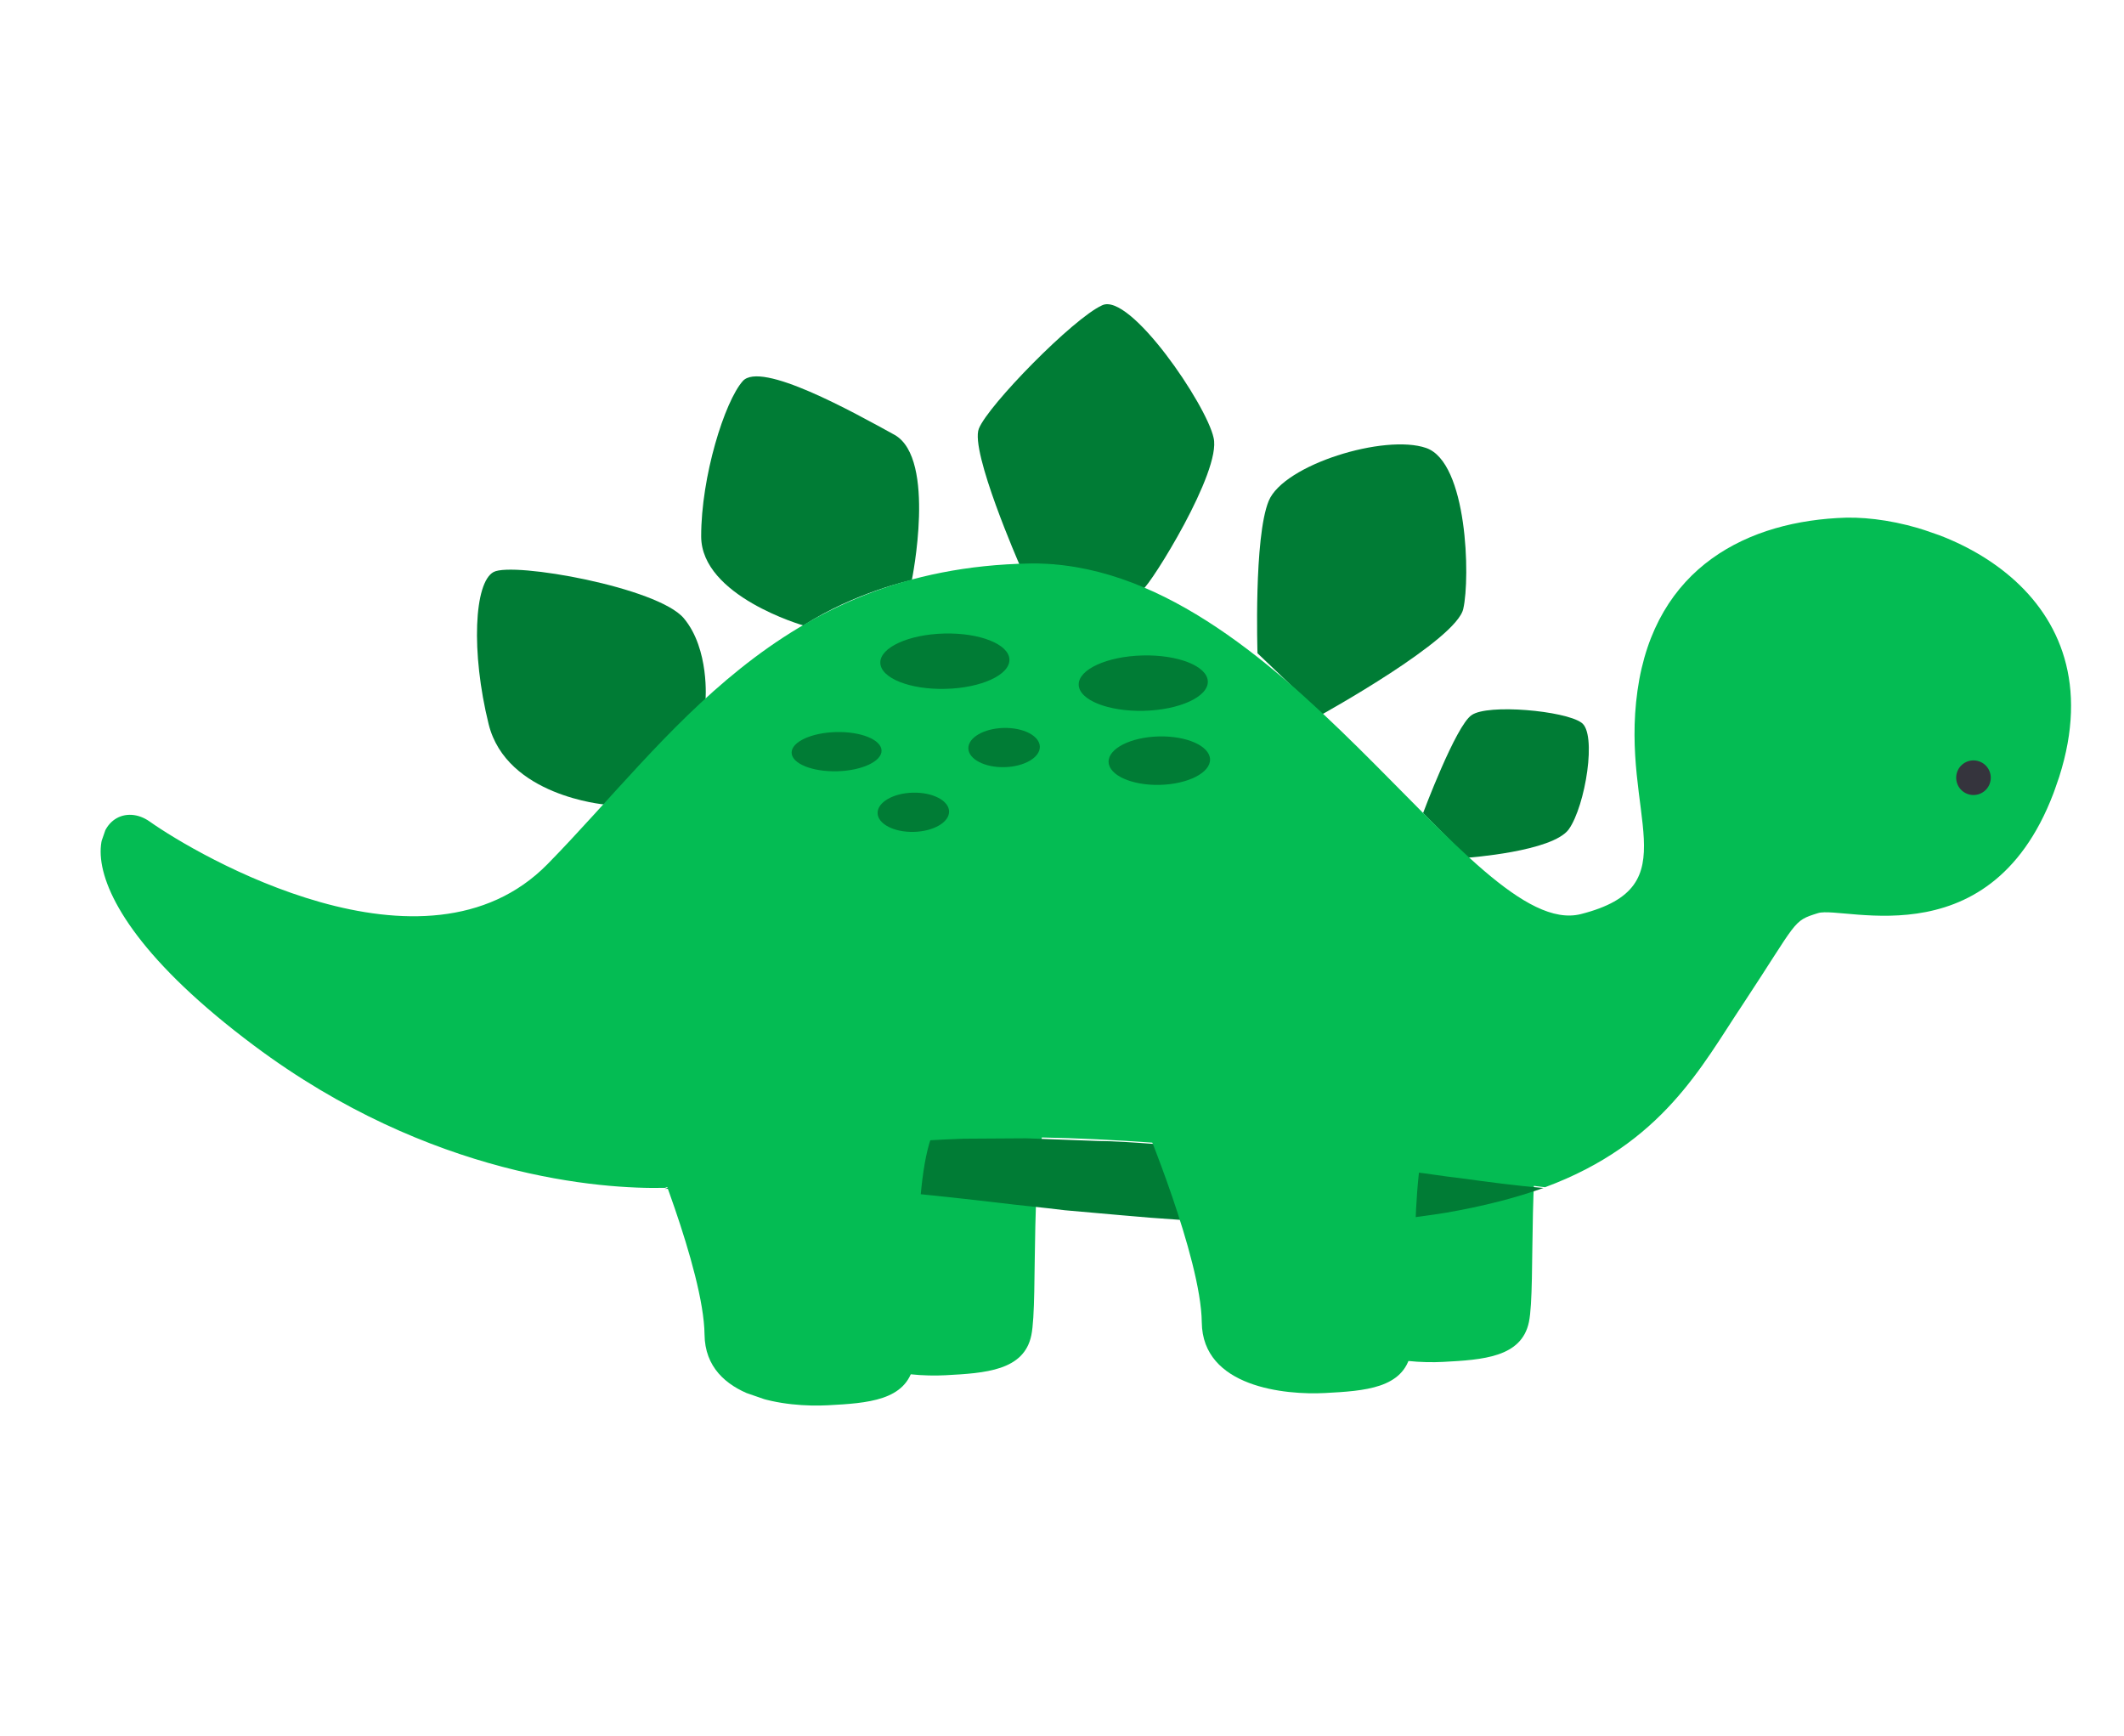 <svg width="115" height="94" viewBox="0 0 115 94" fill="none" xmlns="http://www.w3.org/2000/svg">
<g clip-path="url(#clip0_17_8750)">
<path d="M32.745 43.553C32.745 43.553 27.418 43.097 26.455 39.196C25.492 35.295 25.673 31.526 26.726 30.965C27.779 30.404 35.623 31.797 37.025 33.471C38.428 35.146 38.199 37.908 38.199 37.908C38.199 37.908 34.664 41.442 32.745 43.553Z" fill="#007C35"/>
<path d="M43.498 33.86C43.498 33.86 37.967 32.277 37.964 29.039C37.961 25.8 39.231 21.747 40.212 20.633C41.192 19.518 46.176 22.299 48.452 23.55C50.708 24.859 49.37 31.399 49.37 31.399C49.37 31.399 46.302 32.056 43.498 33.86Z" fill="#007C35"/>
<path d="M55.205 30.577C55.205 30.577 52.51 24.425 52.998 23.206C53.506 21.929 58.101 17.241 59.669 16.529C61.178 15.795 65.334 21.924 65.709 23.706C66.143 25.508 62.302 31.645 61.884 31.897C61.964 31.858 58.545 30.279 55.205 30.577Z" fill="#007C35"/>
<path d="M68.085 35.363C68.085 35.363 67.879 29.081 68.692 27.116C69.504 25.151 74.973 23.475 77.215 24.251C79.457 25.026 79.604 31.288 79.23 32.942C78.914 34.617 71.562 38.681 71.562 38.681L68.085 35.363Z" fill="#007C35"/>
<path d="M77.05 44.015C77.05 44.015 78.822 39.276 79.678 38.713C80.553 38.091 84.716 38.474 85.617 39.116C86.479 39.679 85.842 43.621 84.939 44.894C84.057 46.108 79.452 46.431 79.452 46.431L77.05 44.015Z" fill="#007C35"/>
<path d="M41.33 59.605C41.33 59.605 44.484 67.105 44.523 70.62C44.562 74.135 49.04 74.561 51.193 74.448C53.347 74.334 55.442 74.2 55.838 72.289C56.235 70.378 55.671 62.65 56.889 59.702" fill="#04BC53"/>
<path d="M68.273 58.883C68.273 58.883 71.426 66.383 71.465 69.898C71.504 73.414 75.982 73.84 78.136 73.726C80.289 73.612 82.384 73.478 82.781 71.567C83.178 69.656 82.614 61.929 83.832 58.98" fill="#04BC53"/>
<path d="M78.94 63.763C78.111 63.675 77.303 63.527 76.475 63.439C71.782 62.872 67.029 62.285 62.334 61.916C61.367 61.846 60.4 61.776 59.413 61.765C58.111 61.71 56.867 61.676 55.564 61.622C54.439 61.629 53.313 61.636 52.187 61.643C46.636 61.837 41.158 62.585 35.984 64.362C36.853 64.333 37.328 64.299 37.328 64.299C41.242 63.869 45.681 64.216 50.593 64.725C51.677 64.836 52.821 64.968 53.965 65.099C55.168 65.251 56.45 65.364 57.653 65.516C58.679 65.607 59.704 65.697 60.73 65.788C64.892 66.171 69.254 66.359 73.818 66.153C74.351 66.14 74.905 66.067 75.379 66.033C76.407 65.926 77.376 65.799 78.286 65.651C80.324 65.299 82.067 64.845 83.574 64.309C82.094 64.194 80.517 63.978 78.94 63.763Z" fill="#007C35"/>
<path d="M99.96 28.023C94.686 28.181 89.603 30.651 88.658 37.393C87.712 44.136 91.539 47.971 85.598 49.483C79.657 50.995 69.366 30.323 55.759 30.504C42.131 30.745 36.28 40.019 29.648 46.776C23.015 53.533 10.657 46.284 8.11 44.478C5.564 42.672 1.736 47.625 13.759 56.607C23.314 63.745 32.608 64.384 36.005 64.304C50.832 59.259 67.602 62.351 83.653 64.271C90.019 61.914 92.14 57.693 94.329 54.42C97.383 49.794 97.027 49.869 98.434 49.431C99.841 48.993 108.257 52.168 111.491 42.055C114.685 32.06 105.214 27.925 99.96 28.023Z" fill="#04BC53"/>
<path d="M34.954 61.231C34.954 61.231 38.107 68.731 38.146 72.247C38.185 75.762 42.663 76.188 44.817 76.074C46.971 75.96 49.065 75.826 49.462 73.915C49.859 72.004 49.295 64.277 50.513 61.329" fill="#04BC53"/>
<path d="M61.876 60.568C61.876 60.568 65.029 68.068 65.068 71.584C65.107 75.099 69.585 75.525 71.739 75.411C73.892 75.297 75.987 75.163 76.384 73.252C76.781 71.341 76.217 63.614 77.435 60.666" fill="#04BC53"/>
<path d="M51.196 37.292C53.127 37.244 54.675 36.533 54.654 35.706C54.633 34.878 53.051 34.247 51.12 34.296C49.19 34.345 47.642 35.056 47.663 35.883C47.683 36.71 49.266 37.341 51.196 37.292Z" fill="#007C35"/>
<path d="M61.938 38.479C63.868 38.43 65.416 37.72 65.395 36.892C65.375 36.065 63.792 35.434 61.862 35.483C59.931 35.532 58.383 36.242 58.404 37.069C58.425 37.897 60.007 38.528 61.938 38.479Z" fill="#007C35"/>
<path d="M45.323 41.752C46.667 41.718 47.745 41.215 47.73 40.629C47.715 40.043 46.614 39.596 45.269 39.63C43.924 39.664 42.846 40.166 42.861 40.753C42.876 41.339 43.978 41.786 45.323 41.752Z" fill="#007C35"/>
<path d="M49.478 45.034C50.547 45.007 51.401 44.509 51.386 43.923C51.371 43.337 50.493 42.884 49.424 42.911C48.356 42.938 47.501 43.435 47.516 44.021C47.531 44.608 48.409 45.061 49.478 45.034Z" fill="#007C35"/>
<path d="M54.392 41.53C55.46 41.503 56.315 41.005 56.3 40.419C56.285 39.833 55.407 39.38 54.338 39.407C53.269 39.434 52.415 39.931 52.43 40.517C52.445 41.104 53.323 41.557 54.392 41.53Z" fill="#007C35"/>
<path d="M62.802 42.489C64.319 42.45 65.534 41.832 65.516 41.108C65.497 40.384 64.253 39.828 62.736 39.867C61.219 39.905 60.004 40.523 60.023 41.247C60.041 41.971 61.285 42.527 62.802 42.489Z" fill="#007C35"/>
<path d="M106.544 42.987C107.033 43.156 107.566 42.897 107.735 42.408C107.904 41.919 107.645 41.386 107.156 41.216C106.667 41.047 106.134 41.306 105.965 41.795C105.796 42.284 106.055 42.818 106.544 42.987Z" fill="#35343D"/>
</g>
<defs>
<clipPath id="clip0_17_8750">
<rect width="99.03" height="65" fill="white" transform="translate(21.252) rotate(19.084)"/>
</clipPath>
</defs>
</svg>
